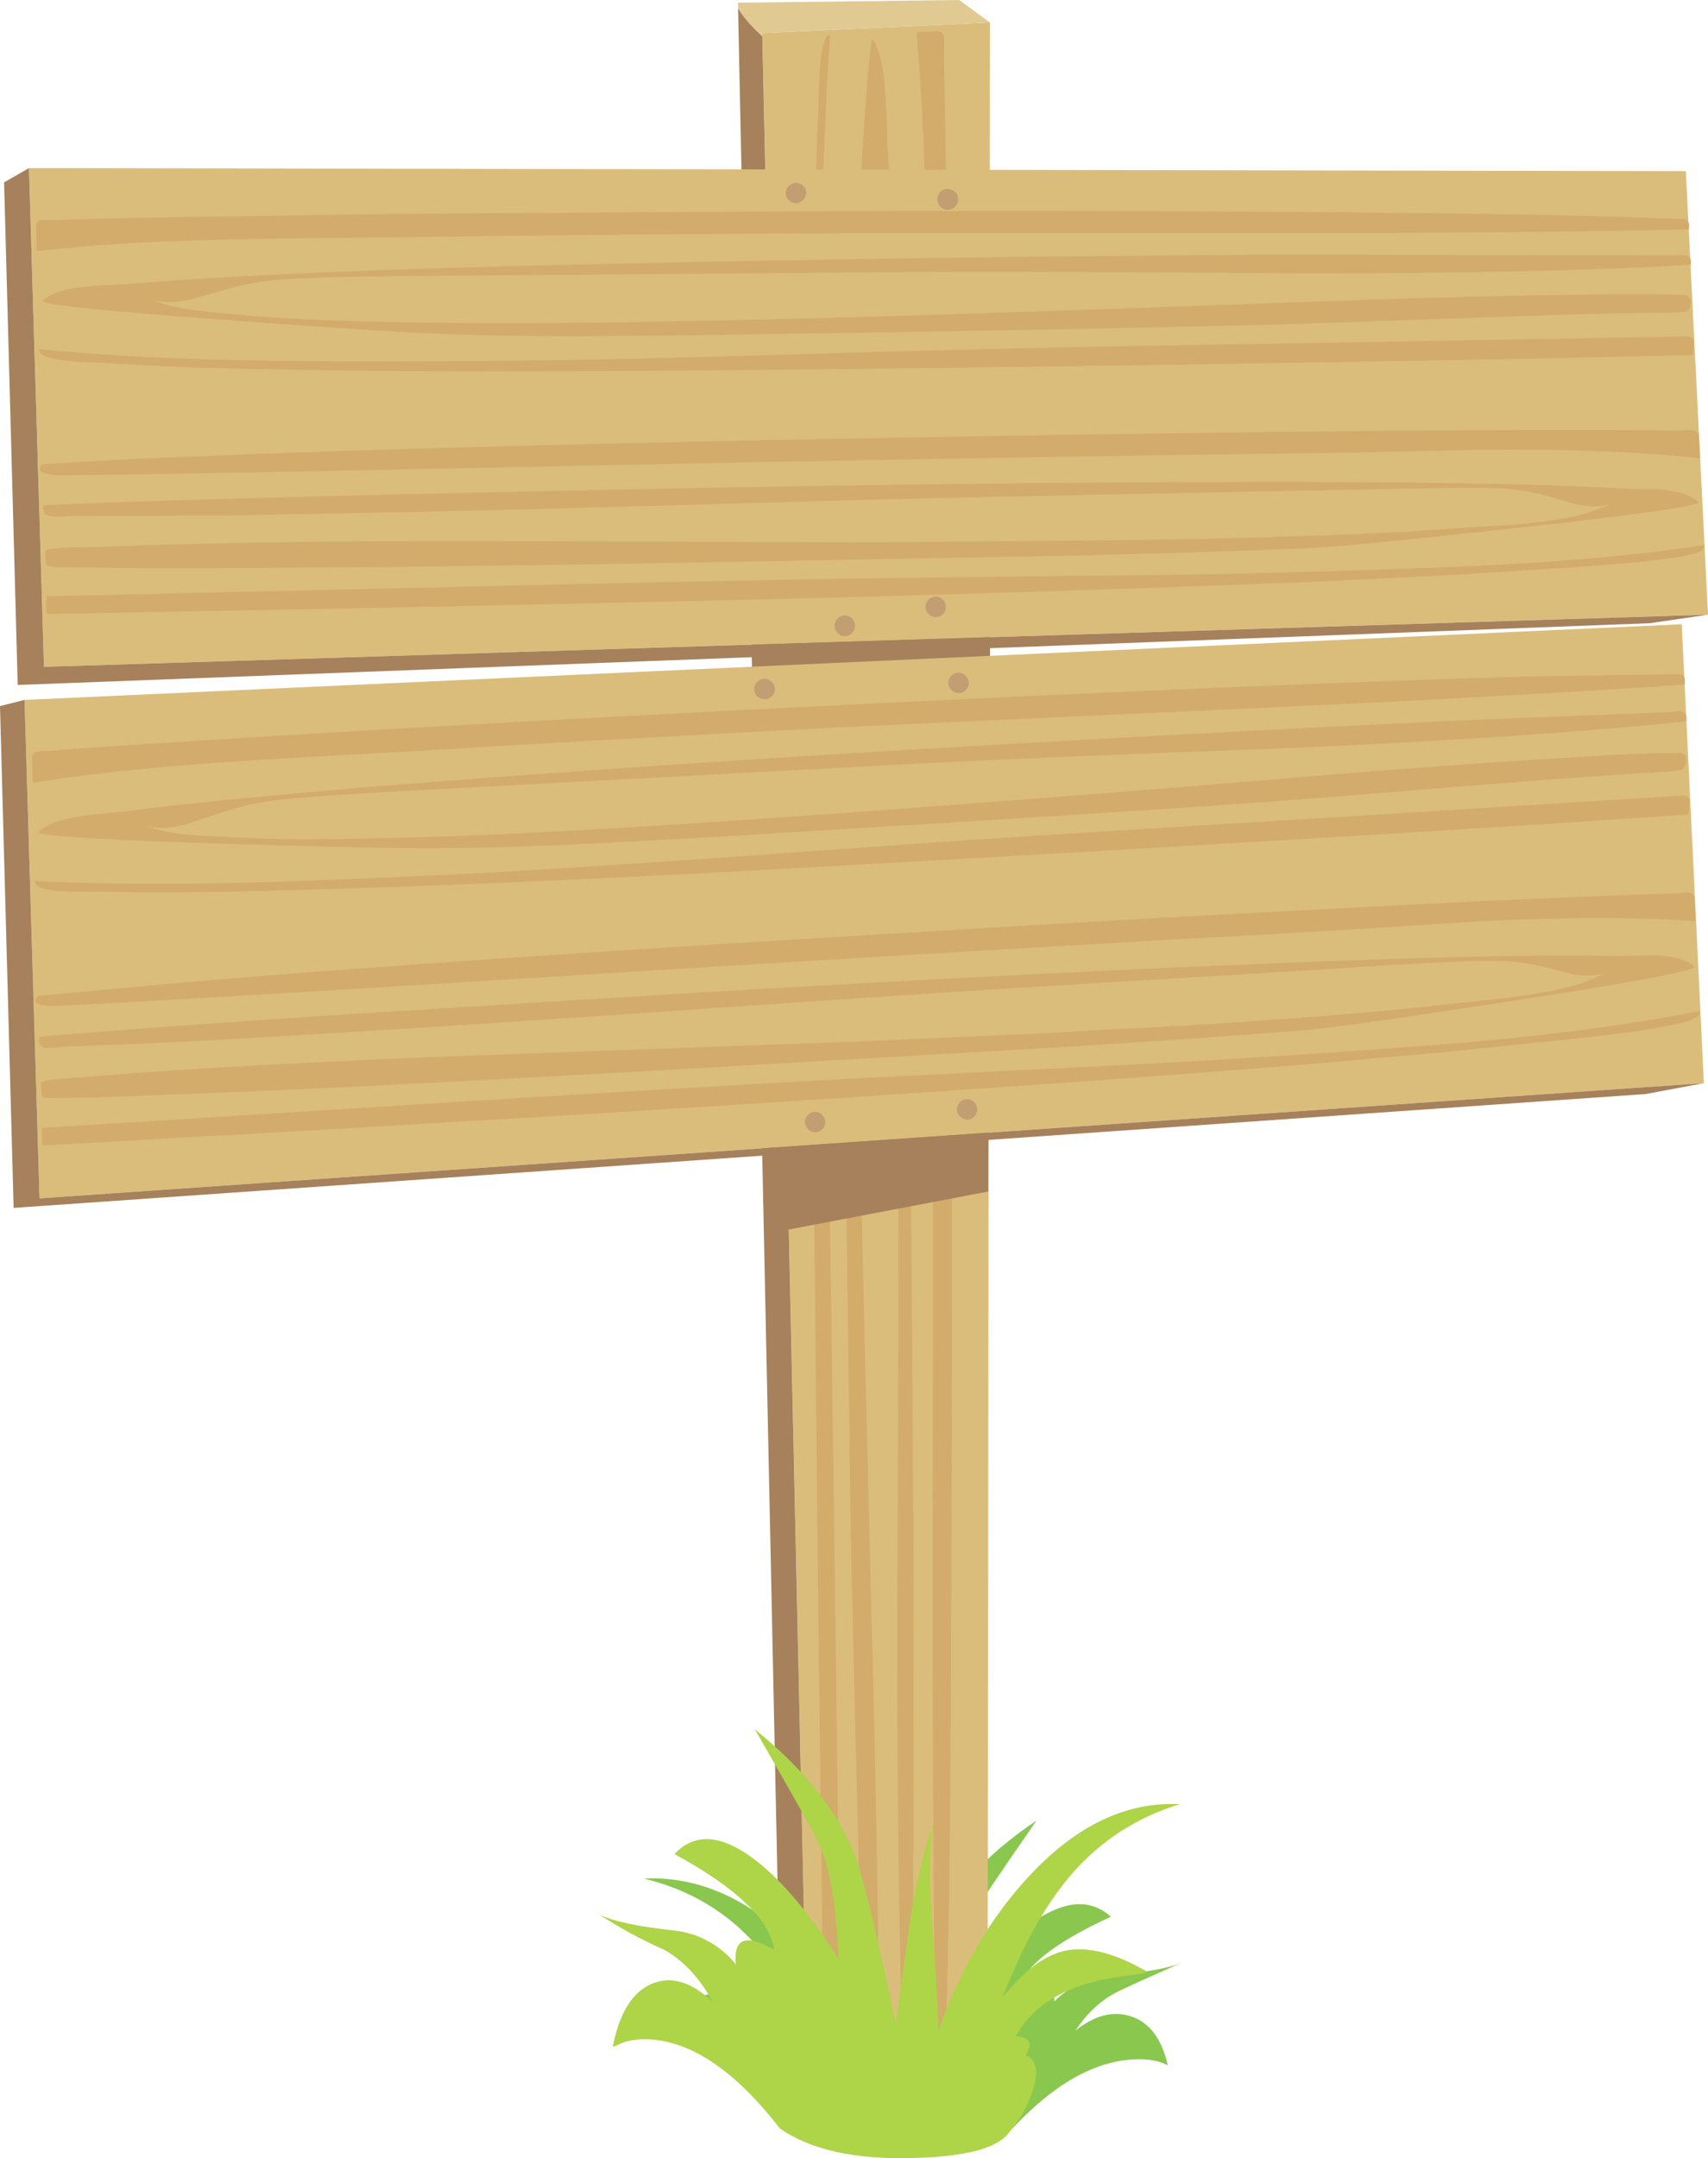 <?xml version="1.0" encoding="iso-8859-1"?>
<!-- Generator: Adobe Illustrator 20.1.0, SVG Export Plug-In . SVG Version: 6.00 Build 0)  -->
<svg version="1.0" id="Layer_1" xmlns="http://www.w3.org/2000/svg" xmlns:xlink="http://www.w3.org/1999/xlink" x="0px" y="0px"
	 viewBox="0 0 703.34 888.55" enable-background="new 0 0 703.34 888.55" xml:space="preserve">
<title>random1_0020</title>
<path fill="#89C74F" d="M404.13,811.15c-3.533,4-6.573,7.697-9.12,11.09c0.667-15.527,3-27.457,7-35.79
	c1.333-2.713,9.61-15.02,24.83-36.92c-18.7,12.54-31.367,25.78-38,39.72c-2.807,5.893-8.043,23.72-15.71,53.48
	c-3.273-20.307-5.097-31.397-5.47-33.27c-2.487-12.807-5.667-23.38-9.54-31.72c2.393,5.54,2.86,16.347,1.4,32.42
	c-1.78,19.933-2.527,31.677-2.24,35.23c-8.42-19.64-20.063-36.103-34.93-49.39c-17.86-16-36.937-23.533-57.23-22.6
	c16.367,4,30.16,11.44,41.38,22.32c9.727,9.333,18.393,22.247,26,38.74c-8.133-8.42-15.99-13.287-23.57-14.6
	c-8.32-1.593-18.56,0.513-30.72,6.32c-1.587,0.747,4.257,1.73,17.53,2.95c15.527,2.993,26.14,8.89,31.84,17.69
	c-5.333,0.467-6.55,2.467-3.65,6c-4.113,1.333-5.097,4.937-2.95,10.81c1.898,5.284,5.08,10.012,9.26,13.76
	c4.487,4.96,16.877,7.627,37.17,8c21.693,0.467,38.293-2.667,49.8-9.4c15.527-16.56,30.817-25.823,45.87-27.79
	c7.48-0.933,13.417-0.23,17.81,2.11c-2.527-11.04-7.623-17.777-15.29-20.21c-7.293-2.34-14.867-0.373-22.72,5.9
	c5.047-7.673,11.22-13.193,18.52-16.56c4.487-2.153,12.763-5.897,24.83-11.23c-5.333,2.153-14.733,3.837-28.2,5.05
	c-9.633,0.933-17.633,4.537-24,10.81c1.12-8.233-3.697-9.777-14.45-4.63c1.587-9.333,14.21-19.44,37.87-30.32
	C444.817,777.793,427.043,785.137,404.13,811.15z"/>
<path fill="#DBBD7B" d="M407.64,9.26l-93.7,4.35l18.94,856.91l73.78-8L407.64,9.26z"/>
<path fill="#E1C992" d="M407.64,9.26L395,0l-91.17,1.12L304,3.37c1.873,3.367,5.207,7.25,10,11.65v-1.4L407.64,9.26z"/>
<path fill="#A6815B" d="M313.93,15c-4.767-4.4-8.1-8.283-10-11.65l17.86,847.95l11.08,19.23L313.93,15z"/>
<path fill="#D3AB6A" d="M385.61,12.91l-8.14,0.42c2.247,26.667,3.65,58.483,4.21,95.45c0.373,21.333,0.653,53.243,0.84,95.73
	c0.747,62.973,1.26,138.487,1.54,226.54c0.187,48.1,0.187,120.247,0,216.44c0,86.273,0.467,158.42,1.4,216.44
	c2.06,0.747,3.277-0.143,3.65-2.67c0.093-3.46,0.14-5.987,0.14-7.58l1.54-70.46c0.467-33.78,0.747-67.607,0.84-101.48
	c0.28-49.593,0.42-124.08,0.42-223.46c-0.093-78.413-0.467-166.747-1.12-265c-0.467-52.12-0.887-91.187-1.26-117.2l-1-54.74
	c0.203-2.102,0.203-4.218,0-6.32C388.503,13.52,387.483,12.817,385.61,12.91z"/>
<path fill="#D3AB6A" d="M360.08,70.88c-1.413,5.507-1.507,12.383-0.28,20.63c0.093,0.373,1.497,7.487,4.21,21.34
	c1.517,7.98,2.548,16.045,3.09,24.15c0.28,4.867,0.56,13.007,0.84,24.42c0.373,18.993,0.607,47.44,0.7,85.34l1.26,217.7
	c0.187,44.447,0.047,111.167-0.42,200.16c-0.093,79.54,0.89,146.26,2.95,200.16c2.153,0.747,3.37-0.47,3.65-3.65
	c-0.093-4-0.14-6.807-0.14-8.42l0.28-203.1c-0.667-132.127-1.837-248.673-3.51-349.64c-0.933-64.567-2.243-119.9-3.93-166
	c-1.12-33.333-2.243-58.27-3.37-74.81c-0.187-9.453-0.52-16.893-1-22.32c-0.747-10-2.413-16.877-5-20.63
	c-1.213-0.093-3.317,27.043-6.31,81.41c-1.493,27.793-3.037,58.44-4.63,91.94c-1.213,26-1.88,55.477-2,88.43
	c0,17.78,0.187,47.303,0.56,88.57l0.7,63.72c0.747,64.567,1.587,129.133,2.52,193.7l0.42,22.46c0.28,13.38,1.073,45.943,2.38,97.69
	c1.12,48.94,1.727,81.503,1.82,97.69c0.093,14.127,0.373,21.287,0.84,21.48c1.587,1.593,2.99,2.06,4.21,1.4
	c1.027-0.56,1.587-1.73,1.68-3.51c0.28-14.227,0.327-30.273,0.14-48.14c-0.28-34.06-1.027-75.14-2.24-123.24
	c-1.4-54.74-2.43-95.82-3.09-123.24c-2.807-116.78-4.443-204.413-4.91-262.9c-0.373-52.493-0.233-94.493,0.42-126
	c0.467-22.553,1.26-42.813,2.38-60.78c0.747-12.073,1.353-20.027,1.82-23.86C356.803,85.547,358.128,78.136,360.08,70.88z"/>
<path fill="#D3AB6A" d="M337.64,28.63c-0.373,5.053-0.607,11.277-0.7,18.67c-0.56,10.947-1.12,27.37-1.68,49.27
	c-0.667,28.26-1.087,63.677-1.26,106.25c-0.373,64-0.14,140.683,0.7,230.05c1.68,191.267,3.347,335.653,5,433.16
	c1.648-0.067,3.298,0.074,4.91,0.42c1.333-0.093,1.94-1.403,1.82-3.93l-2.1-171.94c-1.78-133.533-2.81-208.72-3.09-225.56
	c-1.12-51.56-1.913-90.207-2.38-115.94c-0.84-44.54-1.307-83.233-1.4-116.08c-0.187-48.473-0.093-84.92,0.28-109.34
	c0.56-40.707,1.917-77.107,4.07-109.2C339.683,14.153,338.293,18.877,337.64,28.63z"/>
<path fill="#A6815B" d="M407.78,241.56l-89.07,4.35l5.61,260.37l82.62-15.72L407.78,241.56z"/>
<path fill="#DBBD7B" d="M703.34,253.07l-9.12-182.61L11.92,69.2l6.18,205.35L703.34,253.07z"/>
<path fill="#A6815B" d="M679.35,256.58l24-3.51L18.1,274.55L11.92,69.2L1.68,75.09L7.29,282L679.35,256.58z"/>
<path fill="#D3AB6A" d="M522.8,221.21l1.12-0.14h-0.56L522.8,221.21 M661.25,208.44l-7.25,2.67c-6.92,2.153-17.86,3.837-32.82,5.05
	l-20.34,1.26l-16.41,1.12h0.56l-1.82,0.14c-0.453,0-0.92,0-1.4,0c-0.48,0-1.04,0.047-1.68,0.14h0.84l-18.38,0.84l-1,0.14l-2.52,0.14
	l-35.07,1.12l-0.28,0.14h-0.88l-37,0.84c-10.6,0.18-19.95,0.32-28.05,0.42l-102.26,0.84c-70.42-0.28-123.257-0.467-158.51-0.56
	c-62.667-0.093-115.55,0.75-158.65,2.53c-13.187,0-19.733,0.56-19.64,1.68c0.093,3.367,0.233,5.19,0.42,5.47
	c0.467,0.667,2.133,1.04,5,1.12l39,0.42c22.26,0,55.647-0.187,100.16-0.56c53.153-0.547,117.063-1.57,191.73-3.07
	c52.667-0.933,83.293-1.493,91.88-1.68c34.667-0.84,65.247-1.823,91.74-2.95c11.22-0.467,40.117-3.273,86.69-8.42
	c49.66-5.427,74.347-8.937,74.06-10.53c-2.9-2.9-8.417-4.677-16.55-5.33c-9.073-0.093-15.073-0.233-18-0.42
	c-14-0.84-32.143-1.447-54.43-1.82c-31.047-0.667-71.68-0.9-121.9-0.7c-80.8,0.373-169.64,1.637-266.52,3.79
	c-94.393,1.96-162.35,3.87-203.87,5.73c-0.733,2.82,0.233,4.37,2.9,4.65c2.429,0.177,4.869,0.131,7.29-0.14l64.81-0.28
	c29.553-0.467,58.917-1.027,88.09-1.68c18.54-0.367,74.103-1.867,166.69-4.5c29.647-0.84,88.843-2.103,177.59-3.79
	c39.28-0.84,64.483-1.307,75.61-1.4c8.32,0,14.21,0.093,17.67,0.28c5.874,0.374,11.697,1.315,17.39,2.81
	c2.62,0.747,7.11,2.01,13.47,3.79c5.707,1.12,10.337,0.98,13.89-0.42L661.25,208.44z"/>
<path fill="#D3AB6A" d="M689.87,177.28c-8.58-0.187-21.537-0.28-38.87-0.28c-28.52,0-57.09,0.14-85.71,0.42
	c-52.667,0.467-116.023,1.357-190.07,2.67c-122.32,2.153-219.81,4.727-292.47,7.72c-10.94,0.373-26.977,1.123-48.11,2.25
	l-17.11,1.12c-1.967,1.78-1.5,3.043,1.4,3.79c1.83,0.486,3.717,0.721,5.61,0.7c13.56-0.093,44.373-0.56,92.44-1.4l198.35-4.07
	c103.707-1.873,172.863-2.997,207.47-3.37c19.547-0.187,49.143-0.747,88.79-1.68c34.507-0.28,64.01,0.89,88.51,3.51l-0.56-9.4
	c-0.093-1.407-1.403-2.157-3.93-2.25C692.717,177.19,690.803,177.28,689.87,177.28z"/>
<path fill="#D3AB6A" d="M687.2,90l-15.85-0.56c-17.86-0.56-31.373-0.893-40.54-1c-18.14-0.373-45.167-0.747-81.08-1.12
	c-59.567-0.387-119.143-0.533-178.73-0.44c-70.607,0.187-141.273,0.607-212,1.26l-93.7,1.4c-19.453,0.373-34.043,0.747-43.77,1.12
	c-1.661-0.199-3.339-0.199-5,0c-1.213,0.187-1.773,1.357-1.68,3.51l0.28,9.26c21.333-2.527,46.817-4.117,76.45-4.77
	c17.02-0.373,42.503-0.707,76.45-1c48.453-0.727,108.87-1.28,181.25-1.66h173.1c69.387,0,127.053-0.513,173-1.54
	c0.56-2.433-0.14-3.883-2.1-4.35C690.54,90.11,688.513,90.073,687.2,90z"/>
<path fill="#D3AB6A" d="M693.24,105c-2.286,0.173-4.579,0.219-6.87,0.14l-162.3-0.28c-103.707,0.667-196.943,1.977-279.71,3.93
	c-51.62,1.12-95.853,2.57-132.7,4.35c-24.5,1.213-44.467,2.523-59.9,3.93c-7.48,0.187-13.417,0.56-17.81,1.12
	c-7.967,0.84-13.44,2.757-16.42,5.75c-0.093,1.407,21.603,3.74,65.09,7c23.287,1.78,47.74,3.51,73.36,5.19
	c20.947,1.407,44.56,2.157,70.84,2.25c15.713,0.093,39.28-0.093,70.7-0.56l51.06-0.7c51.62-0.84,103.24-1.823,154.86-2.95l18-0.42
	c10.667-0.28,36.71-1.17,78.13-2.67c39.18-1.407,65.223-2.157,78.13-2.25c11.333,0,17.083-0.28,17.25-0.84
	c1.213-1.78,1.547-3.37,1-4.77c-0.411-1.177-1.568-1.926-2.81-1.82c-12-0.373-24.813-0.42-38.44-0.14
	c-27.587,0.28-60.457,1.077-98.61,2.39c-43.767,1.593-76.59,2.763-98.47,3.51c-85.753,3.087-155.843,4.957-210.27,5.61
	c-38.06,0.467-71.68,0.28-100.86-0.56c-18.987-0.467-35.163-1.357-48.53-2.67c-10-0.933-16.36-1.6-19.08-2
	c-6.023-0.792-11.927-2.317-17.58-4.54c4.367,1.687,9.837,1.827,16.41,0.42c0.84-0.093,6.543-1.683,17.11-4.77
	c6.279-1.707,12.698-2.848,19.18-3.41c3.927-0.373,10.473-0.707,19.64-1c9.167-0.293,20.53-0.48,34.09-0.56L375.94,112
	c35.533-0.187,88.93,0,160.19,0.56c63.593,0.093,116.943-1.077,160.05-3.51C696.727,106.623,695.747,105.273,693.24,105z"/>
<path fill="#D3AB6A" d="M697.44,140.64c-0.093-1.5-1.17-2.203-3.23-2.11l-137.47,2.39c-40.12,0.667-70.187,1.18-90.2,1.54
	c-35.627,0.667-65.693,1.333-90.2,2c-41.24,1.213-72.147,2.103-92.72,2.67c-35.82,0.933-66.727,1.447-92.72,1.54
	c-39.84,0.187-69.017,0.093-87.53-0.28c-32.667-0.56-61.75-2.103-87.25-4.63c-0.187,2.34,3.553,3.93,11.22,4.77
	c4,0.467,9,0.747,15,0.84c5.8,0.467,18.94,1.133,39.42,2c26.467,0.747,54.8,1.213,85,1.4c46,0.28,107.3,0,183.9-0.84
	c145.513-1.78,261.007-3.697,346.48-5.75C697.394,144.345,697.494,142.492,697.44,140.64z"/>
<path fill="#D3AB6A" d="M698.85,227.53c2.247-0.933,3.23-1.963,2.95-3.09c-24.967,3.74-53.633,6.453-86,8.14
	c-17.333,0.933-46.137,1.963-86.41,3.09c-22.353,0.667-50.597,1.133-84.73,1.4c-51.153,0.56-79.443,0.893-84.87,1
	c-44.327,0.667-101.09,1.837-170.29,3.51c-96.787,2.247-153.55,3.557-170.29,3.93c0,0.467-0.047,1.73-0.14,3.79s0,3.23,0.28,3.51
	l59.06-1.12c29.727-0.46,59.233-1.023,88.52-1.69c70.607-1.407,134.15-2.857,190.63-4.35c84.727-2.433,148.223-4.587,190.49-6.46
	l34.37-1.68h0.14l6.31-0.28c2.06-0.187,5.333-0.373,9.82-0.56l41.94-2.67h1l22.86-1.68c8.98-0.667,16.647-1.51,23-2.53
	C691.35,229.47,695.161,228.712,698.85,227.53z"/>
<path fill="#DBBD7B" d="M701.65,445.93L692.53,257L10.1,288.16l6.17,205.21L701.65,445.93z"/>
<path fill="#A6815B" d="M677.67,450.42l24-4.49l-685.4,47.44L10.1,288.16L0,290.69L5.61,497.3L677.67,450.42z"/>
<path fill="#D3AB6A" d="M578.35,415.33l0.84-0.14l-3.23,0.28l2.38-0.14 M521.34,419.96H522l-1.54,0.14l1-0.14 M356,428.67
	L356,428.67 M661.66,400.18L661.66,400.18l-6.59,3.23l-2.95,1.12c-6.92,2.433-17.813,4.587-32.68,6.46
	c-10.26,1.06-16.667,1.727-19.22,2l-16.13,1.82H584l-3.23,0.28h-0.28l-1.12,0.14l2-0.14l-2.95,0.28l-0.84,0.14l-9.26,0.84v-0.14
	h0.56l-9,0.84h0.42l-2.95,0.28l1-0.14h-0.14l-15,1.26l-1.54,0.14L521.4,420l-0.7,0.14h-0.28l-34.37,2.25h-2
	c-11.073,0.667-20.74,1.18-29,1.54l-21,1.26l-2.38,0.14L356,428.67l-1.68,0.14l1.12-0.14l-1.68,0.14
	c-70.507,2.527-123.387,4.443-158.64,5.75c-62.747,2.34-115.583,5.24-158.51,8.7c-4.113,0.28-7.713,0.56-10.8,0.84
	c-6,0.467-9,1.027-9,1.68c0.187,3.367,0.373,5.19,0.56,5.47c0.373,0.667,2.01,0.947,4.91,0.84c11.687-0.093,24.687-0.467,39-1.12
	c27.587-0.933,61.02-2.383,100.3-4.35c53.333-2.713,117.253-6.27,191.76-10.67c52.46-2.993,83.04-4.77,91.74-5.33
	c34.667-2.153,65.247-4.307,91.74-6.46c11.333-0.933,40.23-5.003,86.69-12.21c49.66-7.673,74.397-12.307,74.21-13.9
	c-2.9-2.9-8.417-4.49-16.55-4.77c-9.073,0.28-15.073,0.373-18,0.28c-14.12-0.28-32.263-0.187-54.43,0.28
	c-30.953,0.667-71.62,2.117-122,4.35c-79.207,3.553-168.047,8.42-266.52,14.6c-50.313,3.087-84.313,5.24-102,6.46
	c-38.247,2.527-72.247,5.053-102,7.58c-0.667,2.807,0.317,4.35,2.95,4.63c2.488,0.027,4.974-0.16,7.43-0.56l23.15-0.84
	c9.727-0.373,23.567-1.04,41.52-2c38.62-2.247,68.03-4.023,88.23-5.33c18.513-1.12,74.063-4.863,166.65-11.23
	c31.607-2.247,90.803-5.943,177.59-11.09c8.413-0.467,21.037-1.263,37.87-2.39c14.773-0.933,27.35-1.637,37.73-2.11
	c8.413-0.28,14.303-0.373,17.67-0.28c5.853,0.115,11.679,0.822,17.39,2.11l13.47,3.37c5.78,0.96,10.38,0.647,13.8-0.94
	L661.66,400.18z"/>
<path fill="#D3AB6A" d="M688,367.89c-8.607,0.187-21.513,0.653-38.72,1.4c-25.433,1.027-54.05,2.383-85.85,4.07
	c-68,3.46-131.31,7.017-189.93,10.67C251.213,391.237,153.74,397.893,81.08,404l-65.37,6c-1.967,1.873-1.5,3.137,1.4,3.79
	c1.842,0.394,3.73,0.535,5.61,0.42c13.747-0.667,44.607-2.397,92.58-5.19l198.21-12.22c93.047-5.613,162.25-9.637,207.61-12.07
	c19.547-1.027,49.097-2.85,88.65-5.47c34.667-1.687,64.17-1.687,88.51,0l-0.56-9.68c-0.093-1.5-1.357-2.203-3.79-2.11
	C691.037,367.75,689.06,367.89,688,367.89z"/>
<path fill="#D3AB6A" d="M691.55,277.5c-2.713,0.093-4.713,0.14-6,0.14l-56.39,0.84c-36.1,1.12-63.127,2.057-81.08,2.81
	c-55.827,2.153-115.397,4.773-178.71,7.86c-81.827,4-152.493,7.743-212,11.23c-41.693,2.413-72.97,4.33-93.83,5.75
	c-16.273,0.933-30.817,1.963-43.63,3.09c-1.672-0.061-3.346,0.033-5,0.28c-1.213,0.28-1.773,1.45-1.68,3.51l0.28,9.26
	c21.413-3.46,46.85-6.22,76.31-8.28c17.02-1.213,42.55-2.71,76.59-4.49c47.88-2.993,108.243-6.363,181.09-10.11
	c4.86-0.28,62.56-2.947,173.1-8c69.48-3.18,127.18-6.36,173.1-9.54C694.233,279.323,693.517,277.873,691.55,277.5z"/>
<path fill="#D3AB6A" d="M684.68,293.36l-22.44,0.84c-0.747,0-15.29,0.56-43.63,1.68c-32.073,1.407-64.197,2.95-96.37,4.63
	c-105.3,5.427-198.537,10.993-279.71,16.7c-55.267,3.86-99.443,7.373-132.53,10.54c-24.313,2.247-44.28,4.4-59.9,6.46
	c-7.573,0.667-13.573,1.333-18,2c-8.04,1.333-13.51,3.487-16.41,6.46c-0.08,1.373,21.623,2.817,65.11,4.33
	c22.16,0.747,46.66,1.413,73.5,2c20.853,0.467,44.42,0.187,70.7-0.84c14.307-0.56,37.92-1.777,70.84-3.65
	c1.967-0.187,5.1-0.373,9.4-0.56c12.993-0.82,23.607-1.487,31.84-2l9.68-0.56c57.333-3.46,108.953-6.737,154.86-9.83l18.1-1.26
	c10.667-0.747,36.71-2.807,78.13-6.18c39.187-3.18,65.187-5.097,78-5.75c11.333-0.56,17.083-1.12,17.25-1.68
	c1.213-1.873,1.587-3.51,1.12-4.91c-0.386-1.196-1.56-1.957-2.81-1.82c-12.067,0.093-24.88,0.607-38.44,1.54
	c-27.773,1.593-60.643,3.887-98.61,6.88c-43.767,3.647-76.637,6.36-98.61,8.14c-93.333,7.3-163.377,12.26-210.13,14.88
	c-38.713,2.247-72.333,3.557-100.86,3.93c-18.893,0.373-35.12,0.187-48.68-0.56c-9.82-0.467-16.133-0.84-18.94-1.12
	c-6.148-0.502-12.202-1.824-18-3.93c4.447,1.6,10.057,1.553,16.83-0.14l17-5.61c6.275-1.98,12.704-3.435,19.22-4.35
	c4.487-0.56,11.033-1.167,19.64-1.82c9.333-0.667,20.697-1.37,34.09-2.11c7.573-0.373,18.937-0.98,34.09-1.82l174.08-9.26
	c35.533-1.873,88.93-4.12,160.19-6.74c63.813-2.847,117.173-6.47,160.08-10.87c0.56-2.62-0.423-4.023-2.95-4.21
	C689.178,293.093,686.931,293.283,684.68,293.36z"/>
<path fill="#D3AB6A" d="M695.62,329.57c-0.093-1.5-1.123-2.167-3.09-2l-137.47,8.56c-96.04,5.827-156.17,9.63-180.39,11.41
	c-93.7,6.833-155.56,10.95-185.58,12.35c-39.393,1.873-68.523,3.043-87.39,3.51c-32.667,0.84-61.797,0.607-87.39-0.7
	c-0.187,2.34,3.6,3.743,11.36,4.21c4,0.28,9,0.327,15,0.14c10.94,0.373,24.033,0.467,39.28,0.28c18.893-0.187,47.227-0.937,85-2.25
	c54.52-1.967,115.853-4.913,184-8.84c153.833-8.607,269.28-15.577,346.34-20.91C695.552,333.422,695.662,331.496,695.62,329.57z"/>
<path fill="#D3AB6A" d="M697,419.68c2.34-1.12,3.323-2.243,2.95-3.37c-25.06,4.867-53.727,8.843-86,11.93
	c-17.86,1.687-46.617,3.84-86.27,6.46c-22.913,1.5-51.157,3.09-84.73,4.77l-84.87,4.21c-45.447,2.433-102.21,5.767-170.29,10
	c-112.847,7.093-169.647,10.64-170.4,10.64l-0.14,3.93c-0.093,1.967,0.047,3.09,0.42,3.37l58.92-3.37
	c28.993-1.5,58.543-3.183,88.65-5.05c63.593-3.647,127.137-7.577,190.63-11.79c79.02-5.24,142.517-9.873,190.49-13.9l53.16-4.77
	l-2.24,0.14l42.64-4.35L662.8,426c8.98-1.027,16.647-2.197,23-3.51C691.227,421.557,694.96,420.62,697,419.68z"/>
<path fill="#C39E72" d="M332,79.45c0.042-1.122-0.421-2.204-1.26-2.95c-0.764-0.813-1.834-1.27-2.95-1.26
	c-2.301,0.058-4.152,1.909-4.21,4.21c-0.01,1.116,0.447,2.186,1.26,2.95c0.745,0.841,1.828,1.303,2.95,1.26
	C330.091,83.602,331.942,81.751,332,79.45z"/>
<path fill="#C39E72" d="M394.59,82c-0.058-2.301-1.909-4.152-4.21-4.21c-1.149-0.035-2.262,0.402-3.08,1.21
	c-0.841,0.769-1.314,1.86-1.3,3c-0.022,2.38,1.889,4.328,4.27,4.35c0.027,0,0.054,0,0.08,0c1.116,0.01,2.186-0.447,2.95-1.26
	C394.14,84.283,394.607,83.164,394.59,82z"/>
<path fill="#C39E72" d="M352.09,257.57c0.01-1.116-0.447-2.186-1.26-2.95c-1.552-1.626-4.128-1.687-5.754-0.136
	c-0.046,0.044-0.092,0.089-0.136,0.136c-0.813,0.764-1.27,1.834-1.26,2.95c-0.025,1.16,0.431,2.278,1.26,3.09
	c1.552,1.626,4.128,1.687,5.754,0.136c0.046-0.044,0.092-0.089,0.136-0.136C351.659,259.848,352.115,258.73,352.09,257.57z"/>
<path fill="#C39E72" d="M389.54,249.85c0-2.325-1.885-4.21-4.21-4.21c-2.325,0-4.21,1.885-4.21,4.21
	c-0.01,1.116,0.447,2.186,1.26,2.95c1.552,1.626,4.128,1.687,5.754,0.136c0.046-0.044,0.092-0.089,0.136-0.136
	C389.087,252.037,389.547,250.968,389.54,249.85z"/>
<path fill="#C39E72" d="M319.12,283.67c-0.058-2.301-1.909-4.152-4.21-4.21c-1.16-0.025-2.278,0.431-3.09,1.26
	c-0.813,0.764-1.27,1.834-1.26,2.95c-0.042,1.122,0.421,2.204,1.26,2.95c0.812,0.829,1.93,1.285,3.09,1.26
	c1.116,0.01,2.186-0.447,2.95-1.26C318.699,285.874,319.162,284.792,319.12,283.67z"/>
<path fill="#C39E72" d="M398.94,281.15c-0.058-2.301-1.909-4.152-4.21-4.21c-1.116-0.01-2.186,0.447-2.95,1.26
	c-0.839,0.746-1.302,1.828-1.26,2.95c0.058,2.301,1.909,4.152,4.21,4.21c1.122,0.043,2.205-0.419,2.95-1.26
	C398.493,283.336,398.95,282.266,398.94,281.15z"/>
<path fill="#C39E72" d="M339.88,461.93c-0.058-2.301-1.909-4.152-4.21-4.21c-1.116-0.01-2.186,0.447-2.95,1.26
	c-0.839,0.746-1.302,1.828-1.26,2.95c0.058,2.301,1.909,4.152,4.21,4.21c1.122,0.043,2.205-0.419,2.95-1.26
	C339.433,464.116,339.89,463.046,339.88,461.93z"/>
<path fill="#C39E72" d="M402.45,456.74c-0.058-2.301-1.909-4.152-4.21-4.21c-1.116-0.01-2.186,0.447-2.95,1.26
	c-0.839,0.746-1.302,1.828-1.26,2.95c0.058,2.301,1.909,4.152,4.21,4.21c1.122,0.043,2.205-0.419,2.95-1.26
	C402.003,458.926,402.46,457.856,402.45,456.74z"/>
<path fill="#AED448" d="M485.91,742.8c-22-1.12-42.667,8.707-62,29.48c-16.087,17.22-28.663,38.65-37.73,64.29
	c0.373-4.667-0.42-19.967-2.38-45.9c-1.553-20.907-1.087-34.99,1.4-42.25c-4.133,11.053-7.597,24.913-10.39,41.58
	c-0.467,3.087-2.43,17.45-5.89,43.09c-8.227-38.833-13.893-62.04-17-69.62c-7.2-17.967-20.9-35.137-41.1-51.51
	c16.553,28.667,25.53,44.667,26.93,48c4.32,10.813,6.797,26.253,7.43,46.32c-2.713-4.36-5.94-9.087-9.68-14.18
	c-10.193-13.847-19.86-23.673-29-29.48c-11.687-7.487-21.273-7.253-28.76,0.7c25.72,14.033,39.387,27.18,41,39.44
	c-11.593-6.74-16.83-4.74-15.71,6c-6.358-7.963-15.668-13.013-25.81-14c-14.667-1.593-24.86-3.793-30.58-6.6
	c8.563,5.593,17.57,10.476,26.93,14.6c7.947,4.493,14.633,11.7,20.06,21.62c-8.533-8.253-16.743-10.883-24.63-7.89
	c-8.32,3.18-13.883,11.93-16.69,26.25l5-2.11c4.673-1.224,9.556-1.415,14.31-0.56c16.273,2.527,32.78,14.597,49.52,36.21
	c12.44,8.7,30.44,12.77,54,12.21c22.067-0.467,35.487-3.93,40.26-10.39c4.559-5.168,7.967-11.246,10-17.83
	c2.433-7.767,1.403-12.493-3.09-14.18c3.087-4.667,1.777-7.287-3.93-7.86c6.173-11.413,17.63-19.04,34.37-22.88
	c4.952-1.072,9.96-1.869,15-2.39c3.647-0.467,5.003-0.98,4.07-1.54c-13.187-7.487-24.27-10.247-33.25-8.28
	c-8.32,1.78-16.877,8.143-25.67,19.09c8.227-21.333,17.627-38.13,28.2-50.39C452.915,758.032,468.48,747.945,485.91,742.8z"/>
</svg>
